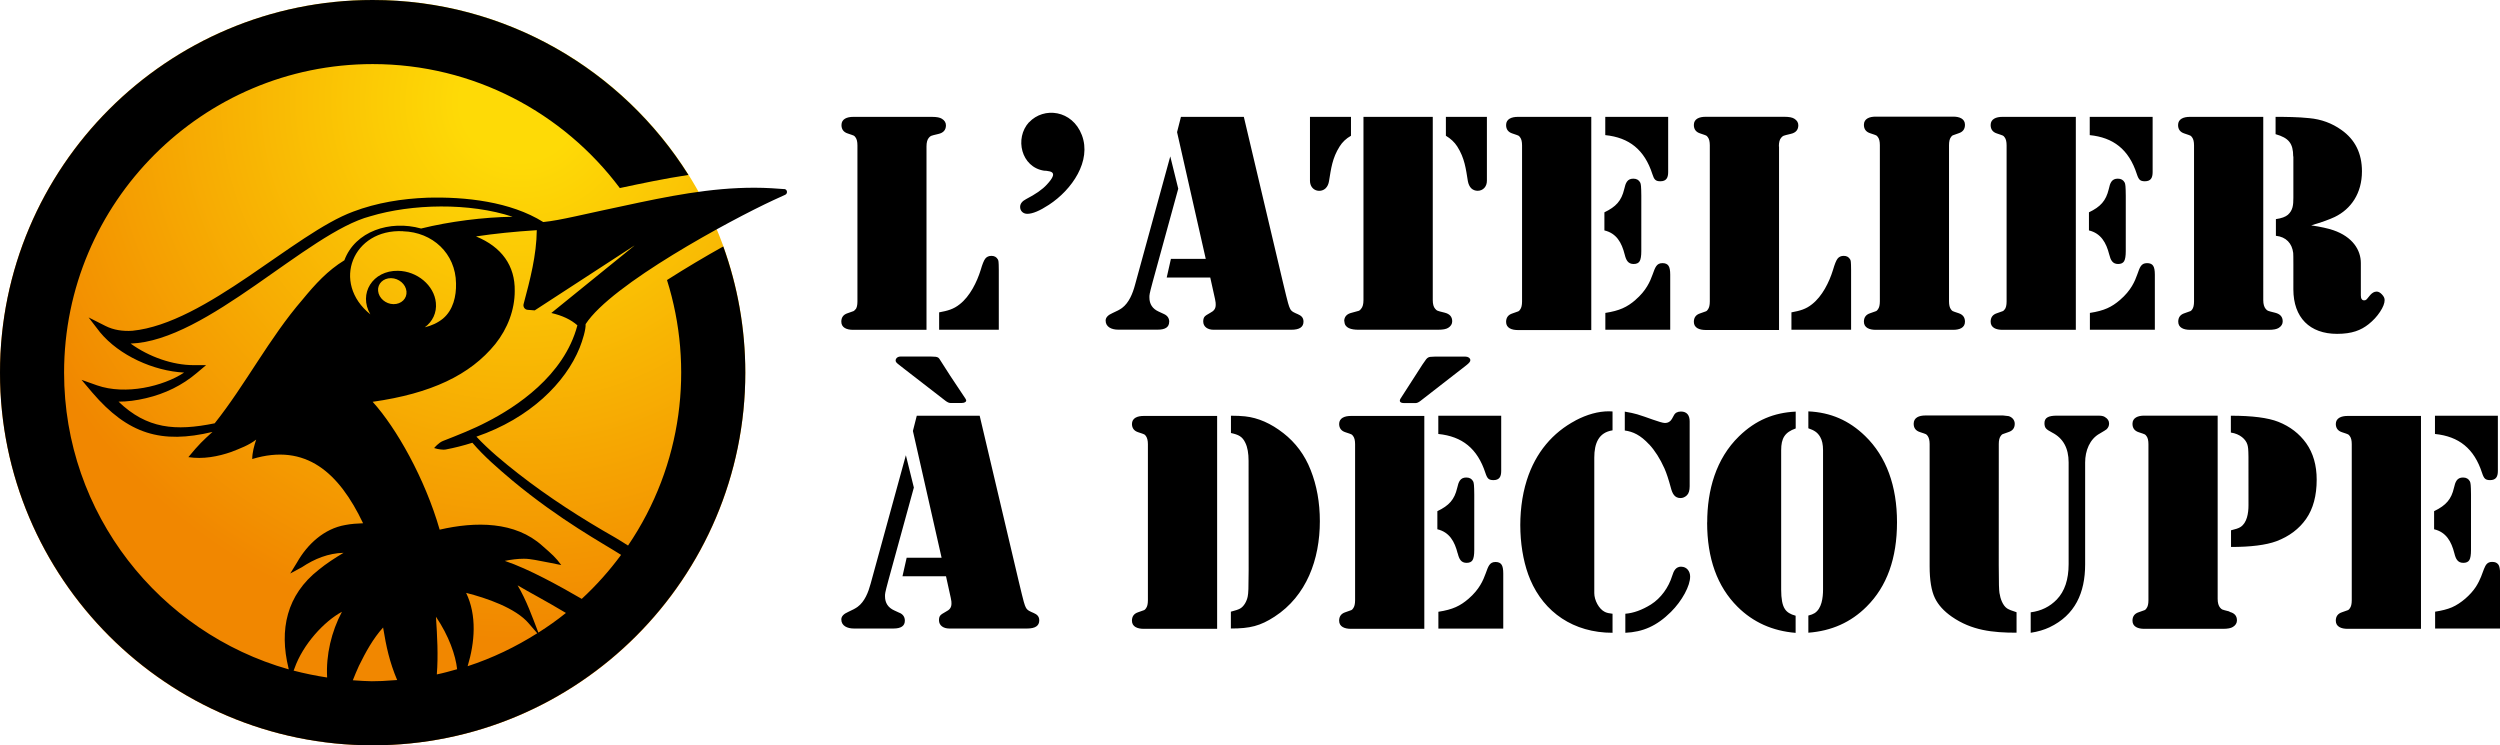 <?xml version="1.0" encoding="UTF-8"?> <svg xmlns="http://www.w3.org/2000/svg" xmlns:xlink="http://www.w3.org/1999/xlink" id="a" data-name="Calque 1" viewBox="0 0 316.38 94.33"><defs><style> .c { fill: #000; } .c, .d { stroke-width: 0px; } .d { fill: url(#b); } </style><radialGradient id="b" data-name="Dégradé sans nom 2" cx="65.79" cy="12.88" fx="65.79" fy="12.88" r="68.16" gradientUnits="userSpaceOnUse"><stop offset="0" stop-color="#feda06"></stop><stop offset=".11" stop-color="#feda06"></stop><stop offset="1" stop-color="#f18700"></stop></radialGradient></defs><path class="c" d="M170.14,40.66c0,.87.89,1.07,1.76,1.07h10.11c.59,0,1.01-.08,1.26-.24.34-.21.51-.49.51-.83,0-.58-.32-.93-.95-1.09-.52-.12-.82-.21-.91-.25-.09-.03-.19-.11-.3-.25-.2-.22-.3-.59-.3-1.1V14.79h-8.77v23.19c0,.51-.1.88-.3,1.1-.09.13-.18.21-.28.25-.09.03-.39.11-.91.25-.63.15-.95.51-.95,1.09ZM186.08,45.58c-.03-.3-.33-.45-.63-.45-4.27,0-4.44-.04-4.72.12-.31.17-.44.46-3.5,5.21-.17.3-.08.55.47.55h1.44c.18,0,.39-.09.63-.28l5.79-4.5c.36-.28.53-.49.51-.65ZM184.42,18.54c.94,1.48,1.09,2.83,1.34,4.38.07.38.21.68.42.9.43.43,1.21.45,1.66-.03.22-.24.33-.55.33-.93v-8.07h-5.19v2.39c.6.36,1.09.81,1.44,1.36ZM205.61,32.21c.17.71.42,1.2,1.13,1.2.37,0,.62-.12.76-.35.14-.24.21-.67.21-1.28,0-7.53.05-8.31-.14-8.68-.17-.32-.45-.49-.87-.49-.77,0-.98.55-1.15,1.32-.36,1.51-1.06,2.24-2.51,2.94v2.29c1.52.36,2.19,1.53,2.57,3.06ZM187.98,59.85c.12.37.24.61.38.73.13.12.34.18.63.18.74,0,.99-.41.99-1.16v-6.99h-7.96v2.31c3.03.31,4.95,1.84,5.96,4.93ZM118.7,45.24c-.31-.17-.77-.12-4.74-.12-.51,0-.76.45-.53.74.13.17.09.11,6.22,4.86.24.18.45.28.63.28,1.57,0,1.61.03,1.83-.09.17-.09.24-.21.07-.46-3.36-4.97-3.21-5.06-3.48-5.21ZM108.25,39.14c-.08.12-.15.2-.23.23-.07.03-.33.12-.76.27-.53.17-.79.53-.79,1.07,0,.77.71,1.03,1.48,1.03h9.3v-23.21c0-.5.1-.87.3-1.1.1-.12.2-.2.3-.24.09-.04.39-.12.91-.24.63-.14.95-.51.95-1.09,0-.34-.17-.62-.51-.83-.25-.16-.66-.24-1.24-.24h-9.99c-.77,0-1.48.26-1.48,1.03,0,.54.26.9.79,1.07.43.15.69.23.76.27.07.03.15.11.23.23.16.21.24.55.24,1.01v19.76c0,.46-.08.8-.24,1.01ZM113.86,77.57l-.69-.32c-.78-.35-1.17-.95-1.17-1.78,0-.64-.11-.05,3.65-13.77l-1.01-4.09-4.46,16.26c-.29,1.08-.75,2.27-1.65,2.93-.26.19-.66.4-1.19.64-.58.25-.87.57-.87.95,0,.82.77,1.15,1.58,1.15h5.02c.96,0,1.44-.33,1.44-.99,0-.46-.22-.79-.65-.99ZM129.82,76.88c-.36-.8-.11-.04-5.84-24.27h-7.96l-.49,1.93,3.63,16.04h-4.42l-.53,2.35h5.51c.69,3.14.69,3.03.69,3.45,0,.53-.25.8-.71,1.03-.37.2-.61.36-.71.49-.11.13-.16.33-.16.59,0,.69.59,1.05,1.3,1.05h9.85c1.03,0,1.54-.34,1.54-1.03,0-1.11-1.35-.85-1.7-1.64ZM118.86,41.73h7.54c0-8.63.04-8.6-.12-8.9-.17-.3-.44-.45-.81-.45-.34,0-.6.12-.78.35-.18.23-.37.71-.58,1.43-.48,1.55-1.37,3.34-2.65,4.34-.78.63-1.53.83-2.61,1.03v2.21ZM148.18,32.77l-.53,2.35h5.51c.69,3.1.69,3.02.69,3.45,0,.53-.25.79-.71,1.03-.37.2-.61.36-.71.49-.1.13-.16.33-.16.59,0,.69.59,1.05,1.3,1.05h9.85c1.03,0,1.54-.34,1.54-1.03,0-1.11-1.35-.85-1.7-1.64s-.1.02-5.85-24.27h-7.96l-.49,1.93,3.63,16.04h-4.42ZM209.11,22.03c.22.69.4.91,1.01.91.74,0,.99-.42.99-1.16v-6.99h-7.96v2.31c3.04.31,4.97,1.86,5.96,4.93ZM277.44,39.14c-.08.12-.16.2-.23.23-.07.03-.33.12-.76.27-.53.17-.79.53-.79,1.07,0,.77.71,1.03,1.48,1.03h9.99c.58,0,.99-.08,1.24-.24.34-.21.51-.49.51-.83,0-.58-.32-.93-.95-1.09-.51-.12-.82-.21-.91-.25-.09-.03-.19-.12-.3-.25-.19-.23-.3-.59-.3-1.1V14.79h-9.3c-.77,0-1.48.26-1.48,1.03,0,.54.26.9.79,1.07.43.15.69.23.76.27.07.03.15.11.23.23.16.21.24.55.24,1.01v19.76c0,.46-.08.8-.24,1.01ZM206.97,37.96c-1.06.91-2.01,1.36-3.81,1.64v2.13h8.21v-6.97c0-.54-.07-.92-.22-1.13-.15-.22-.4-.33-.77-.33-1.52,0-.64,2.28-3.42,4.66ZM290.23,19.8v5.23c0,.92-.06,1.58-.69,2.15-.3.26-.81.45-1.52.55v2.11c1.3.14,2.04.96,2.19,2.17.03.27.02,2.08.02,4.6,0,3.59,2.08,5.64,5.53,5.64,1.9,0,3.03-.46,3.99-1.22.58-.46,1.06-.98,1.45-1.57.39-.59.58-1.08.58-1.49,0-.24-.11-.47-.34-.71-.22-.24-.45-.36-.67-.36-.66,0-1.01.76-1.31,1.02-.07.06-.16.09-.27.09-.28,0-.42-.21-.42-.63v-4.09c0-1.65-1.04-3.32-3.49-4.16-.65-.22-1.58-.43-2.79-.61,1.33-.39,2.32-.75,2.97-1.06,2.07-1,3.45-3,3.45-5.78,0-2.26-.86-4.01-2.59-5.23-1.2-.86-2.56-1.36-4.09-1.5-1.46-.15-2.91-.16-4.25-.16v2.19c1.66.47,2.23,1.16,2.23,2.82ZM270.42,22.03c.12.37.24.61.38.73.13.12.34.18.63.18.75,0,.99-.42.99-1.16v-6.99h-7.96v2.31c2.95.3,4.94,1.77,5.96,4.93ZM314.11,59.85c.12.37.24.61.38.73.13.12.34.18.63.18.74,0,.99-.42.99-1.16v-6.99h-7.96v2.31c3.03.31,4.96,1.84,5.96,4.93ZM268.29,37.96c-1.05.9-1.99,1.36-3.81,1.64v2.13h8.22v-6.97c0-.54-.07-.92-.22-1.13-.14-.22-.4-.33-.77-.33-1.54,0-.59,2.23-3.42,4.66ZM226.72,41.73h7.54c0-8.61.04-8.61-.12-8.9-.17-.3-.44-.45-.81-.45-.34,0-.6.12-.78.35-.18.23-.37.71-.58,1.43-.48,1.56-1.37,3.34-2.65,4.34-.78.63-1.53.83-2.61,1.03v2.21ZM237.66,39.14c-.08.12-.16.2-.23.23-.07.03-.33.12-.76.27-.53.17-.79.53-.79,1.07,0,.77.71,1.03,1.48,1.03h9.83c.77,0,1.48-.25,1.48-1.03,0-.54-.26-.89-.79-1.07-.43-.14-.69-.23-.76-.27-.07-.03-.15-.11-.23-.23-.16-.21-.24-.55-.24-1.01v-19.76c0-.46.08-.8.24-1.01.08-.12.15-.19.23-.23.07-.03.33-.12.76-.27.53-.17.79-.53.79-1.07,0-.77-.71-1.03-1.48-1.03h-9.83c-.77,0-1.48.26-1.48,1.03,0,.54.26.9.79,1.07.44.15.69.23.76.27.07.03.15.11.23.23.16.21.24.55.24,1.01v19.76c0,.46-.08.8-.24,1.01ZM266.93,32.21c.17.69.41,1.2,1.12,1.2.37,0,.62-.12.76-.35.14-.24.21-.67.21-1.28,0-7.48.05-8.31-.14-8.68-.17-.32-.45-.49-.87-.49-.77,0-.98.55-1.14,1.32-.36,1.5-1.05,2.24-2.51,2.94v2.29c1.52.37,2.19,1.55,2.57,3.06ZM253.7,39.14c-.08.12-.15.2-.23.23-.07.03-.33.12-.76.27-.53.17-.79.53-.79,1.07,0,.77.71,1.03,1.48,1.03h9.3V14.79h-9.3c-.77,0-1.48.26-1.48,1.03,0,.54.26.9.79,1.07.43.15.69.23.76.27.07.03.15.11.23.23.16.21.24.55.24,1.01v19.76c0,.46-.08.8-.24,1.01ZM184.48,70.03c.17.71.42,1.2,1.12,1.2.37,0,.62-.12.76-.35.14-.24.21-.66.21-1.28,0-7.48.05-8.31-.14-8.68-.17-.32-.45-.49-.87-.49-.77,0-.98.55-1.15,1.32-.35,1.49-1.03,2.23-2.51,2.94v2.29c1.52.36,2.19,1.54,2.57,3.06ZM266.4,52.78c-.32-.19-.57-.18-1.23-.18h-4.84c-.57,0-.98.07-1.22.22-.25.14-.38.39-.38.73,0,.29.06.51.19.66.12.15.39.33.8.54,1.38.71,2.07,1.97,2.07,3.77v12.87c0,1.95-.5,3.44-1.5,4.48-.88.91-1.98,1.45-3.3,1.62v2.59c.92-.14,1.71-.38,2.37-.69,3.25-1.54,4.52-4.37,4.52-7.97v-12.89c0-1.48.57-2.97,1.86-3.67.5-.29.78-.47.85-.53.21-.2.32-.44.32-.73,0-.34-.17-.61-.51-.81ZM228.85,52.07v2.13c.71.25,1.15.49,1.5,1.1.24.41.36.96.36,1.66v17.64c0,1.06-.17,2.41-1.06,2.99-.19.12-.46.23-.8.31v2.17c2.94-.22,5.39-1.32,7.37-3.3,2.57-2.55,3.85-6.11,3.85-10.68s-1.34-8.3-4.03-10.91c-2.05-1.99-4.38-2.99-7.19-3.12ZM253.04,75.09c-.13-1-.09-2.27-.09-18.9,0-.46.08-.79.24-1.01.08-.12.16-.19.23-.23.07-.03.33-.12.76-.27.53-.17.79-.52.79-1.05,0-.49-.34-.84-.77-.97l-.71-.08h-9.83c-.79,0-1.48.26-1.48,1.05,0,.53.26.88.79,1.05.43.14.69.23.76.27.07.03.14.11.23.23.15.22.24.55.24,1.01v15.47c0,1.76.22,3.11.67,4.03.42.87,1.13,1.65,2.13,2.35,2.52,1.75,5.17,2.03,8.2,2.03v-2.59c-.59-.18-1-.35-1.21-.49-.54-.37-.85-1.25-.94-1.9ZM216.04,66.11c0,4.57,1.28,8.12,3.85,10.68,1.97,1.96,4.42,3.06,7.35,3.3v-2.17c-.66-.17-1.11-.45-1.36-.85-.32-.47-.47-1.29-.47-2.45v-17.64c0-1.51.45-2.27,1.84-2.76v-2.13c-2.73.13-5.05,1.06-7.17,3.12-2.93,2.85-4.03,6.83-4.03,10.91ZM225.12,18.52c0-.5.09-.87.3-1.1.1-.12.2-.2.3-.24.09-.04.4-.12.91-.24.63-.14.95-.51.95-1.09,0-.34-.17-.62-.51-.83-.25-.16-.67-.24-1.24-.24h-9.99c-.77,0-1.48.25-1.48,1.03,0,.54.26.9.79,1.07.43.15.69.23.76.27.07.03.15.11.23.23.16.21.24.55.24,1.01v19.76c0,.46-.08.8-.24,1.01-.08.12-.15.2-.23.23-.07.03-.33.12-.76.27-.53.17-.79.53-.79,1.07,0,.77.71,1.03,1.48,1.03h9.3v-23.21ZM282.16,77.39c-.52-.13-.82-.21-.91-.25-.09-.03-.19-.12-.3-.25-.19-.23-.3-.59-.3-1.1v-23.19h-9.3c-.77,0-1.48.26-1.48,1.03,0,.54.26.9.79,1.07.43.14.69.23.76.27.07.03.15.11.23.23.16.21.24.55.24,1.01v19.76c0,.46-.08.8-.24,1.01-.08.12-.15.2-.23.23-.07.03-.33.12-.76.27-.53.17-.79.53-.79,1.07,0,.77.71,1.03,1.48,1.03h9.99c.58,0,.99-.08,1.24-.24.34-.21.51-.49.51-.83,0-.58-.32-.93-.95-1.08ZM310.61,70.03c.17.71.42,1.2,1.13,1.2.37,0,.62-.12.76-.35s.21-.66.21-1.28c0-7.48.05-8.31-.14-8.68-.17-.32-.45-.49-.87-.49-.77,0-.98.55-1.15,1.32-.33,1.41-.96,2.19-2.51,2.94v2.29c1.52.36,2.19,1.54,2.57,3.06ZM295.6,53.63c0,.54.26.9.79,1.07.43.14.69.23.76.27.07.03.15.11.23.23.16.21.24.55.24,1.01v19.76c0,.46-.08.8-.24,1.01-.08.12-.15.2-.23.23-.07.03-.33.12-.76.27-.53.17-.79.53-.79,1.07,0,.77.71,1.03,1.48,1.03h9.3v-26.94h-9.3c-.77,0-1.48.26-1.48,1.03ZM212.78,71.71c-.69,0-.96.5-1.16,1.16-.45,1.46-1.42,2.83-2.69,3.63-1.13.7-2.21,1.09-3.24,1.17v2.41c2.21-.1,3.97-.85,5.77-2.64.71-.71,1.29-1.49,1.75-2.33.45-.84.68-1.56.68-2.15,0-.67-.44-1.24-1.11-1.24ZM288.32,53.38c-1.29-.51-3.29-.77-6-.77v2.13c1.17.17,1.9.87,2.09,1.52.18.61.14.97.14,7.7,0,.98-.19,2.22-1.02,2.74-.23.15-.63.28-1.19.41v2.11c2.5,0,4.42-.24,5.75-.73,1.61-.61,2.86-1.55,3.75-2.82.9-1.29,1.34-2.95,1.34-4.97,0-1.82-.44-3.35-1.32-4.6-.87-1.22-2.05-2.13-3.54-2.72ZM208.71,56.24c.72.78,1.37,1.79,1.93,3.04.26.59.53,1.41.81,2.45.19.73.47,1.3,1.22,1.3.3,0,.57-.12.81-.35s.35-.62.35-1.15v-8.21c0-.76-.35-1.24-1.1-1.24-.43,0-.73.16-.89.47l-.26.47c-.2.34-.49.51-.87.51-.55,0-2.38-.77-3.52-1.1-.4-.12-.93-.23-1.57-.34v2.39c1.03.14,1.98.57,3.08,1.76ZM170.97,17.18v-2.39h-5.19v8.07c0,1.29,1.32,1.62,1.99.96.22-.22.36-.52.42-.9.26-1.58.41-2.91,1.34-4.38.34-.55.82-1.01,1.44-1.36ZM162.42,54.82c-1.57-1.23-3.19-1.95-4.86-2.13-.49-.05-1.08-.08-1.78-.08v2.19c.97.21,1.45.45,1.82,1.24.28.57.41,1.33.41,2.29,0,14.86.06,16.31-.11,17.16-.11.57-.46,1.25-.97,1.53-.22.12-.6.25-1.16.39v2.13c2.43,0,3.71-.32,5.53-1.5,4.05-2.63,5.73-7.25,5.73-12.08,0-2.37-.39-4.53-1.16-6.47-.75-1.92-1.91-3.47-3.46-4.68ZM143.25,53.63c0,.54.26.9.79,1.07.43.14.69.23.76.27.07.03.15.11.23.23.15.22.24.55.24,1.01v19.76c0,.46-.08.8-.24,1.01-.08.12-.16.2-.23.23-.07.03-.33.12-.76.27-.53.17-.79.53-.79,1.07,0,.77.71,1.03,1.48,1.03h9.3v-26.94h-9.3c-.77,0-1.48.25-1.48,1.03ZM147.97,40.74c0-.46-.22-.79-.65-.99l-.69-.32c-.78-.35-1.17-.95-1.17-1.78,0-.64-.11-.05,3.65-13.77l-1.01-4.09-4.46,16.26c-.29,1.08-.76,2.27-1.65,2.93-.26.19-.65.4-1.2.64-.58.25-.87.57-.87.95,0,.81.76,1.15,1.58,1.15h5.02c.96,0,1.44-.33,1.44-.99ZM130.23,15.46c-1.87,2.04-.99,5.7,1.9,6.14.36.02.23,0,.55.06,1.05.14.52.92-.2,1.7-.55.61-1.43,1.22-2.63,1.84-.5.26-.75.59-.75.99,0,.49.36.87.91.87.66,0,1.57-.38,2.73-1.14,2.94-1.92,5.42-5.56,4.17-8.83-1.21-3.17-4.81-3.61-6.68-1.61ZM169.47,53.63c0,.54.26.9.79,1.07.43.14.69.23.76.27.07.03.15.11.23.23.16.21.24.55.24,1.01v19.76c0,.46-.08.8-.24,1.01-.08.12-.15.2-.23.23-.07.03-.33.12-.76.27-.53.17-.79.53-.79,1.07,0,.77.71,1.03,1.48,1.03h9.3v-26.94h-9.3c-.78,0-1.48.26-1.48,1.03ZM316.16,71.44c-.15-.22-.4-.33-.77-.33-1.18,0-.89,1.32-2.06,3.15-.67,1.03-1.9,2.11-3.04,2.6-.56.24-1.27.42-2.12.55v2.13h8.22v-6.97c0-.54-.07-.92-.22-1.13ZM201.38,14.79h-9.3c-.77,0-1.48.26-1.48,1.03,0,.54.26.9.79,1.07.43.15.69.23.76.27.07.03.15.11.23.23.16.21.24.55.24,1.01v19.76c0,.46-.08.8-.24,1.01-.08.12-.15.2-.23.23-.07.03-.33.12-.76.27-.53.17-.79.53-.79,1.07,0,.77.71,1.03,1.48,1.03h9.3V14.79ZM199.38,53.22c-2.85,1.51-5.04,4.01-6.16,7.55-1.28,4.04-1.02,9.16.44,12.59,1.75,4.12,5.46,6.72,10.41,6.72v-2.41c-.41-.04-.73-.11-.97-.23-.75-.36-1.34-1.48-1.34-2.38v-17.15c0-1.8.55-3.18,2.31-3.45v-2.39l-.45-.02c-1.36,0-2.77.39-4.24,1.16ZM189.26,71.12c-1.52,0-.64,2.27-3.42,4.66-1.04.89-1.97,1.36-3.81,1.64v2.13h8.21v-6.97c0-.54-.07-.92-.22-1.13-.15-.22-.4-.33-.77-.33Z"></path><path class="d" d="M47.16,0C21.12,0,0,21.12,0,47.16s21.11,47.16,47.16,47.16,47.16-21.11,47.16-47.16S73.21,0,47.16,0Z"></path><path class="c" d="M80.27,31.1l-10.5,8.51c1.39.32,2.47.83,3.3,1.56-1.68,6.42-7.86,10.39-11.42,12.21-1.77.93-3.72,1.69-5.58,2.42-.56.21-1.13.9-1.13.9.52.18,1.22.24,1.44.19,1.12-.21,2.26-.5,3.4-.86,1.49,1.74,3.19,3.2,5.07,4.79,6.07,5.04,11.46,7.94,13.75,9.4-1.48,2.01-3.15,3.88-4.98,5.57-2.78-1.61-6.69-3.79-9.74-4.81.79-.16,1.61-.27,2.41-.27.51,0,.92.07,1.42.15.51.08,3.32.65,3.32.65-.72-.98-1.13-1.33-2.4-2.44-3.43-3.1-8.44-3.09-12.99-2.04-1.86-6.47-5.48-12.87-8.48-16.18,7.38-1.05,12.33-3.38,15.52-7.31,1.58-1.98,2.46-4.36,2.46-6.71.06-3.2-1.66-5.59-4.9-6.91,2.33-.35,4.87-.61,7.69-.79-.03,3.15-.84,6.26-1.67,9.36-.09.35.16.7.52.72.32.02.61.05.89.07l12.59-8.19ZM64.89,27.43c-3.69.05-8.02.6-11.6,1.49-3.95-1.11-8.35.35-9.71,4.02-2.12,1.3-3.68,3.01-5.3,4.98-4.2,4.86-7.19,10.72-11.11,15.65-4.98,1.02-8.59.7-12.17-2.74,1.1,0,2.27-.15,3.48-.44,2.43-.57,4.58-1.63,6.4-3.17l1.2-1.01h-1.57c-2.66,0-5.64-1.04-7.98-2.73,9.66-.32,22.37-14.02,30.33-16.11,5.25-1.58,12.54-1.75,18.04.07ZM49.49,35.2c.99.02,1.86.76,1.95,1.67.09.91-.65,1.63-1.64,1.62-.99-.01-1.86-.76-1.95-1.67-.09-.91.65-1.63,1.64-1.62ZM51,29.27c3.73.1,6.66,2.8,6.71,6.58.05,1.64-.37,3.39-1.64,4.46-.67.55-1.47.91-2.31,1.11.97-.71,1.53-1.83,1.4-3.11-.21-2.19-2.36-4-4.8-4.04-3.2-.05-5.03,2.89-3.49,5.51-4.99-4-2.21-10.84,4.12-10.52ZM48.48,79.4c.41,2.49.81,4.35,1.78,6.66-3.12.24-3.56.16-5.61.03.25-.61.49-1.23.77-1.82.84-1.71,1.78-3.45,3.07-4.87ZM43.27,77.43c-1.33,2.51-2.03,5.45-1.87,8.31-1.44-.22-2.85-.51-4.24-.87.06-.16.11-.29.11-.29,1.07-3.05,3.76-5.95,5.99-7.15ZM65.51,74.08c1.48.88,3.44,1.89,6.11,3.49-1.11.9-2.28,1.72-3.49,2.49-.77-2.01-1.52-4.12-2.62-5.97ZM58.99,75.03c2.51.63,6.29,1.91,7.94,3.88l1.06,1.23c-2.73,1.73-5.68,3.15-8.81,4.17.91-3.02,1.19-6.41-.19-9.28ZM55.17,78.05c1.64,2.42,2.49,4.88,2.68,6.64-.85.24-1.7.48-2.57.66.19-2.42.05-4.88-.11-7.3ZM99.24,23.93l-1.61-.11c-5.64-.32-11.15.64-16.63,1.79-7.69,1.61-9.93,2.25-12.25,2.49-4.13-2.59-9.89-3.22-14.69-3.08-3.17.12-6.38.63-9.36,1.76-7.43,2.74-18.64,14.15-27.95,15.08-1.19.08-2.38-.09-3.4-.61l-2.14-1.08,1.45,1.88c2.43,2.94,6.79,4.91,10.64,5.1-2.67,1.76-7.42,2.87-11.01,1.62l-1.97-.7,1.36,1.61c4.52,5.27,8.75,6.53,15.21,4.98-1.18,1.08-1.69,1.53-3.05,3.19,1.83.29,3.76-.07,5.44-.66,1.09-.43,2.22-.84,3.14-1.56-.26.8-.49,1.61-.5,2.46,6.81-2.06,11,1.76,14.03,8.13-.74.03-1.5.07-2.25.22-2.68.46-4.81,2.44-6.11,4.74l-.86,1.4,1.48-.8c1.6-1.07,3.36-1.77,5.27-1.82-1.09.65-2.16,1.34-3.15,2.15-4.06,3.18-5.01,7.58-3.82,12.44l.03.16c-16.38-4.64-28.43-19.7-28.43-37.55,0-21.53,17.52-39.05,39.05-39.05,12.78,0,24.15,6.17,31.28,15.69,2.81-.6,5.65-1.2,8.68-1.66C78.77,8.85,63.98,0,47.16,0,21.16,0,0,21.16,0,47.16s21.16,47.16,47.16,47.16,47.16-21.16,47.16-47.16c0-5.6-.99-10.98-2.79-15.97-2.24,1.25-4.69,2.7-7.12,4.25,3.45,10.96,2,23.4-4.93,33.6-.54-.34-1.08-.69-1.63-1.01-4.21-2.39-8.46-5.12-12.27-8.1-1.85-1.45-3.69-2.96-5.29-4.67,6.78-2.32,11.29-6.84,13.07-11.26.35-.87.8-2.33.75-2.98,3.26-5.04,18.26-13.13,23.77-15.69l1.49-.68c.36-.17.27-.71-.13-.73Z"></path></svg> 